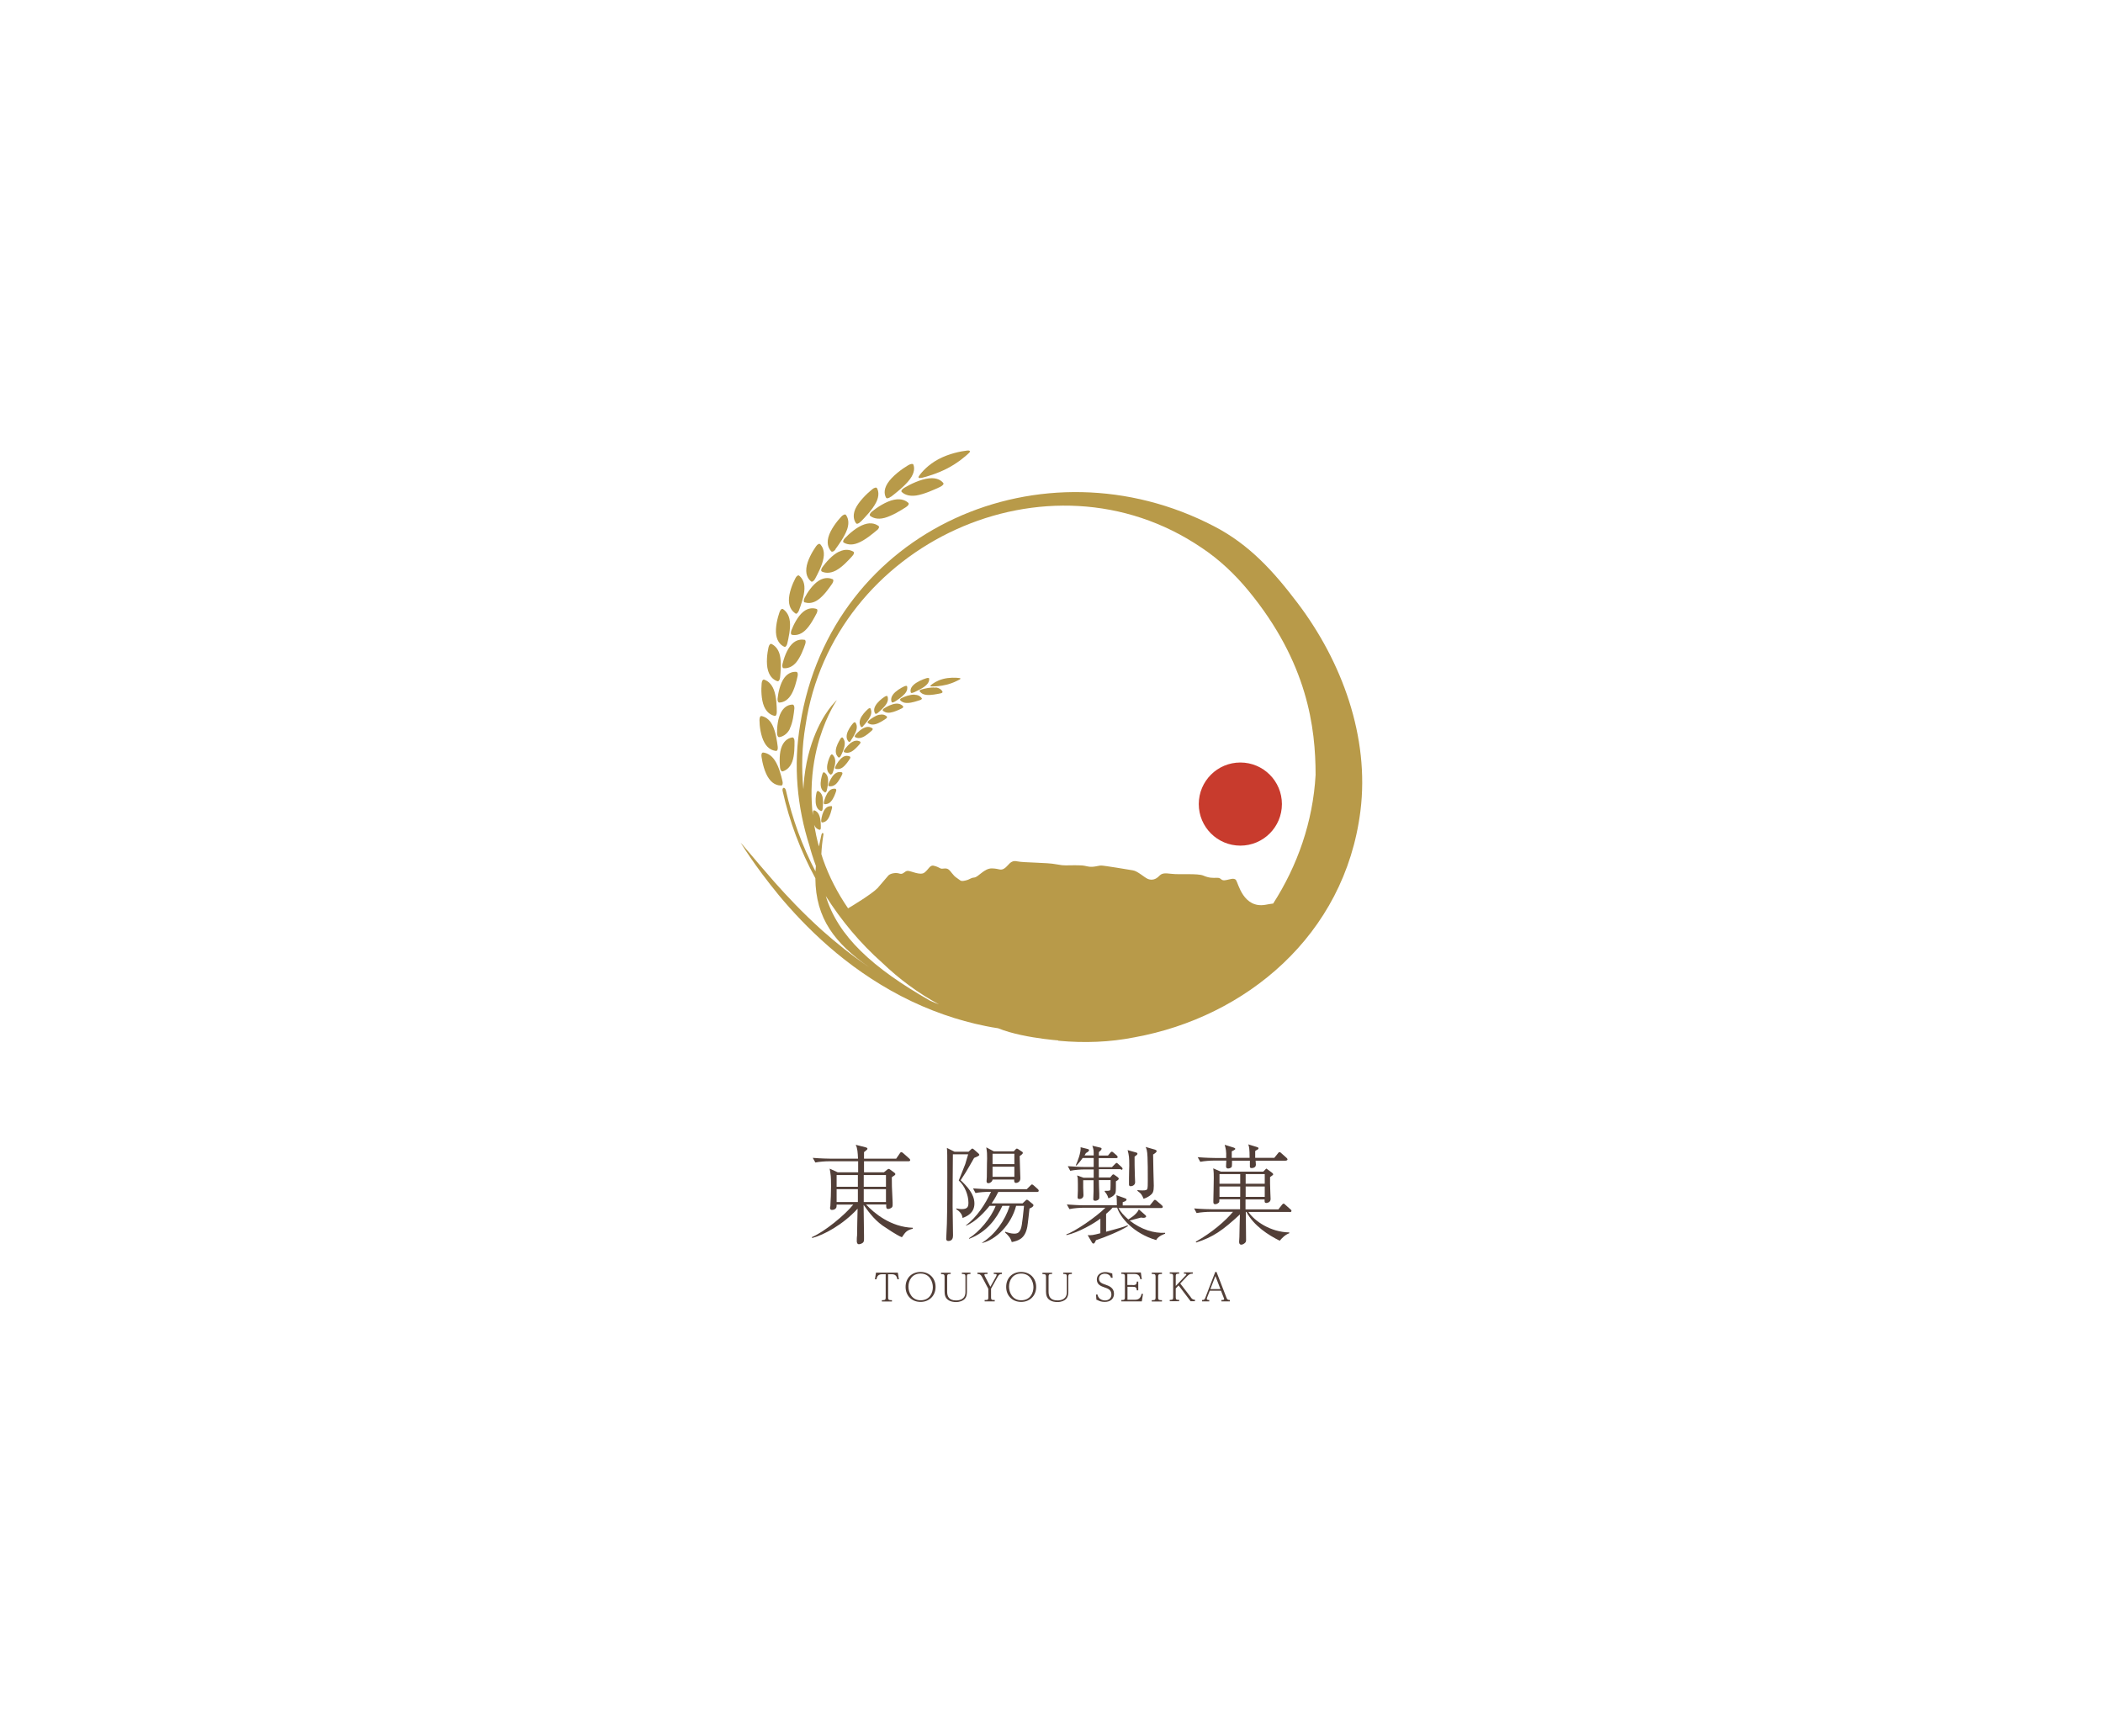 <?xml version="1.0" encoding="UTF-8"?><svg id="_レイヤー_2" xmlns="http://www.w3.org/2000/svg" viewBox="0 0 154.29 127.38"><defs><style>.cls-1{fill:#c83b2d;}.cls-1,.cls-2,.cls-3,.cls-4{stroke-width:0px;}.cls-2{fill:#523f38;}.cls-3{fill:#fff;}.cls-4{fill:#b89a49;}</style></defs><g id="_レイヤー_1-2"><rect class="cls-3" width="154.29" height="127.38"/><path class="cls-2" d="M66.16,90.78c-.35-.13-1.15-.68-1.15-.68-.73-.44-1.2-1.05-1.65-1.69,0,.36.02,1.95.03,2.27,0,.04,0,.21,0,.25,0,.13-.02.21-.1.27-.1.07-.22.1-.27.1-.13,0-.16-.14-.16-.22,0-.06,0-.34.02-.4,0-.32.03-1.7.04-1.99-1.07,1.17-2.48,1.93-3.33,2.15l-.03-.06c.94-.4,2.44-1.64,3.04-2.39h-1.22c0,.18-.02.22-.04.25-.07.1-.18.14-.3.14-.13,0-.14-.09-.14-.13,0-.02,0-.11.02-.14.03-.38.05-1.1.05-1.46,0-.74-.02-.84-.1-1.3l.59.27h1.5c0-.12,0-.33,0-.81h-2.13c-.28,0-.71.03-1.01.09l-.19-.34c.59.05,1.17.06,1.31.06h2.01c-.02-.44-.04-.78-.17-1.02l.74.19s.12.03.12.09c0,.05-.02.08-.09.13-.06.06-.12.09-.16.13,0,.03,0,.32,0,.48h2.36l.26-.38c.04-.06.07-.1.11-.1.06,0,.11.05.15.08l.43.38s.08.07.08.12c0,.07-.07.09-.12.09h-3.27v.81h1.46l.26-.21s.06-.04.09-.04c.02,0,.06.02.08.03l.34.25s.07.06.07.1c0,.04-.02.07-.07.1q-.11.07-.19.13c0,.6,0,.63.06,1.85,0,.08,0,.16,0,.17,0,.13-.02.19-.13.25-.07.04-.15.06-.19.06-.16,0-.16-.11-.15-.33h-1.48c.58.63,1.81,1.66,3.43,1.71v.07c-.44.11-.54.24-.78.6ZM62.94,86.22h-1.56v.86h1.56v-.86ZM62.94,87.26h-1.56v.94h1.56v-.94ZM65,86.22h-1.63v.86h1.63v-.86ZM65,87.26h-1.63v.94h1.63v-.94Z"/><path class="cls-2" d="M71.47,84.96c-.21.37-.53.93-.64,1.1-.12.18-.26.41-.35.54.45.43,1.01,1,1.01,1.71s-.57.95-.87,1.06c-.03-.35-.33-.56-.46-.64v-.06c.12.02.24.05.41.05.45,0,.48-.22.48-.48,0-.53-.26-1.23-.71-1.62.07-.19.42-1.03.48-1.21.05-.15.15-.53.21-.71h-1.12c0,.28-.03,3.31-.02,3.79l.03,2.17c0,.19-.06.4-.35.4-.07,0-.15-.05-.15-.14,0-.17.05-.95.05-1.12.03-1.22.03-2.45.03-3.67,0-1.38,0-1.64-.03-1.9l.56.28h1.03l.15-.14c.06-.06.09-.09.13-.09s.08.04.12.07l.33.29s.06.06.06.1c0,.07-.22.16-.37.22ZM76.09,87.46h-2.85c-.09.17-.22.46-.49.84h2.27l.17-.16c.08-.07.11-.11.15-.11s.06.02.14.08l.28.23c.06.04.06.09.06.1,0,.11-.16.18-.29.24-.02.19-.12,1.13-.16,1.34-.17.89-.67,1.02-1.14,1.12-.09-.32-.27-.5-.5-.71l.03-.05c.19.07.43.14.64.14.16,0,.29-.02.39-.16.17-.23.19-.45.34-1.88h-.58c-.37,1.41-1.49,2.49-2.5,2.73v-.02c.97-.63,1.67-1.6,2.03-2.71h-.54c-.41.92-1.15,1.94-2.44,2.42v-.05c.71-.43,1.61-1.47,1.95-2.37h-.45c-.25.33-1.03,1.21-1.74,1.46v-.02c.83-.64,1.41-1.53,1.85-2.47-.45,0-.84.03-1.14.09l-.18-.34c.41.03.91.06,1.32.06h2.62l.25-.25c.06-.06.1-.1.13-.1.05,0,.1.05.14.08l.28.25s.08.07.08.13c0,.08-.08.09-.12.09ZM74.81,84.82c0,.23.05,1.49.05,1.64,0,.29-.25.34-.32.34-.14,0-.14-.15-.13-.25h-1.59c-.02.17-.2.27-.3.27s-.14-.05-.14-.15c0-.05.02-.26.02-.3,0-1.03.02-1.12.02-1.37,0-.34,0-.43-.06-.81l.55.29h1.47l.11-.12s.07-.08.11-.08.1.03.13.06l.21.14c.06.03.1.06.1.11s0,.08-.23.24ZM74.42,84.66h-1.6v.76h1.6v-.76ZM74.42,85.61h-1.6v.74h1.6v-.74Z"/><path class="cls-2" d="M84.81,90.99c-1.66-.5-2.61-1.64-2.85-2.38h-.33c-.09.11-.23.25-.48.46v1.31c.91-.25,1.2-.32,1.58-.47l.02.06c-.61.38-1.67.81-2.34,1.03-.05.11-.1.25-.19.25-.06,0-.1-.06-.12-.1l-.3-.52c.25.02.4,0,.93-.14v-1.07c-.48.36-1.58,1.01-2.49,1.21v-.06c.63-.21,2.18-1.27,2.86-1.95h-1.62c-.25,0-.7.03-1.02.1l-.19-.34c.44.03.88.06,1.32.06h2.35s0-.55-.03-.74l.59.21c.11.04.15.06.15.11,0,.1-.15.15-.28.19v.24h1.99l.25-.31c.06-.07.08-.1.12-.1s.11.05.14.08l.36.31s.08.07.08.12c0,.08-.07.09-.12.09h-3.13c.14.27.39.55.72.84.03-.02.64-.37.77-.74l.48.42s.06.06.06.09c0,.04-.05.11-.18.11-.05,0-.08,0-.2-.02-.13.04-.71.19-.83.22.86.67,1.77.94,2.6.9v.07s-.5.14-.67.48ZM82.25,85.79h-1.63v.61h.83l.14-.17s.05-.06.09-.06c.03,0,.06.02.1.05l.24.17s.06.06.06.1c0,.08-.17.17-.21.19,0,.76,0,.83-.07.93-.11.16-.29.25-.48.32-.07-.27-.21-.42-.27-.49v-.06c.09,0,.38.02.41-.07.02-.06.02-.63.02-.72h-.86c0,.3.02.71.03,1.01,0,.05,0,.24,0,.28,0,.18-.21.23-.29.23-.14,0-.15-.07-.15-.14,0-.14.02-.49.02-.57,0-.33,0-.38,0-.8h-.76v.56c0,.08.02.49.02.54,0,.26-.24.28-.29.28s-.14,0-.14-.12c0-.13.02-.35.02-.48v-.49c0-.39,0-.46-.06-.64l.48.17h.74v-.61h-.7c-.25,0-.7.03-1.02.1l-.18-.34c.44.03.87.06,1.31.06h.59v-.66h-.81c-.17.25-.35.44-.45.55h-.06c.13-.27.4-.96.36-1.34l.52.13c.06.02.1.03.1.09,0,.05-.06.12-.23.21-.04.06-.06.09-.1.17h.67c0-.4,0-.41-.1-.71l.55.13c.06.02.13.02.13.09,0,.08-.1.16-.2.25v.25h.67l.15-.18c.04-.06.08-.1.13-.1s.1.04.14.08l.21.18s.08.07.08.13c0,.07-.06.08-.12.08h-1.27v.66h.97l.21-.21c.06-.06.1-.1.13-.1.03,0,.11.06.13.09l.23.21s.08.07.08.13c0,.07-.07.08-.12.08ZM83.24,84.86c0,.34,0,.94.02,1.38,0,.09.02.44.02.51,0,.22-.22.29-.32.29-.13,0-.13-.09-.13-.13,0-.07,0-.39,0-.45,0-.51.02-.71.02-.93,0-.61-.02-.74-.12-1.14l.6.17c.09.02.12.05.12.1,0,.06-.07.11-.21.21ZM84.6,84.7c0,.19.02,1.01.02,1.17,0,.17.03,1.01.03,1.14,0,.42-.08.54-.18.63-.22.21-.47.29-.57.32-.1-.24-.16-.38-.45-.58v-.06c.1.02.19.03.36.03.29,0,.32-.04.36-.1.04-.06.04-.4.04-.61,0-.77,0-1.35-.02-1.73-.02-.51-.08-.63-.14-.75l.7.2c.06.02.11.06.11.1,0,.08-.11.16-.25.25Z"/><path class="cls-2" d="M94.63,88.93h-3.04c.46.67,1.62,1.48,3,1.5v.06c-.31.11-.56.38-.7.55-.83-.41-1.9-1.09-2.44-2.11h-.05c0,.56.02,1.47.02,2.03,0,.11,0,.17-.09.25-.1.09-.21.12-.26.12-.1,0-.16-.06-.16-.21,0-.06.02-.31.02-.36,0-.26.03-1.42.04-1.65-1.28,1.18-1.96,1.66-3.21,2.06l-.03-.06c1.19-.67,2.17-1.52,2.73-2.19h-1.65c-.28,0-.72.03-1.02.09l-.18-.34c.59.05,1.16.06,1.31.06h2.06c0-.25,0-.54,0-.73h-1.52c0,.17,0,.2-.04.24-.03.03-.14.12-.26.12-.13,0-.14-.09-.14-.17v-.12c0-.17.03-1.12.03-1.63,0-.18,0-.49-.04-.71l.56.24h3.11l.13-.13c.07-.08.09-.09.1-.09s.02,0,.09.06l.3.22s.11.08.11.13c0,.05-.02.06-.23.21v.46c0,.18.04,1.15.04,1.15,0,.27-.29.29-.31.29-.13,0-.13-.08-.13-.18v-.08h-1.4v.73h2.41l.25-.32c.06-.08.09-.1.13-.1s.06,0,.14.09l.36.32c.06.04.08.07.08.12,0,.07-.06.09-.12.09ZM94.35,85.17h-2.23s.02.28.02.29c0,.25-.29.25-.31.25-.11,0-.13-.05-.13-.11v-.43h-1.31c0,.09,0,.39-.02.44-.07.13-.27.13-.28.13-.11,0-.14-.09-.14-.16s.02-.36.02-.42h-.9c-.28,0-.71.03-1.01.09l-.19-.34c.59.05,1.17.06,1.31.06h.78c.02-.51-.03-.69-.11-.97l.67.21s.11.04.11.09c0,.06-.17.14-.26.18,0,0,0,.44,0,.48h1.31c0-.68-.04-.84-.1-.99l.62.19c.13.04.13.07.13.1,0,.04-.02.07-.1.11-.06.03-.09.05-.14.09,0,.27,0,.36,0,.5h1.4l.26-.32c.04-.06.07-.1.13-.1.02,0,.05,0,.14.09l.36.32s.08.07.08.12c0,.07-.07.09-.13.09ZM89.47,86.15v.71h1.52c0-.24,0-.64,0-.71h-1.53ZM90.99,87.06h-1.52v.76h1.52v-.76ZM92.79,86.15h-1.4v.71h1.4v-.71ZM92.79,87.06h-1.4v.76h1.4v-.76Z"/><path class="cls-2" d="M65.87,93.38l.08.49h-.11c-.05-.23-.14-.37-.41-.37h-.27v1.7c0,.14.02.2.19.2h.09v.1h-.74v-.1h.09c.17,0,.19-.06.19-.2v-1.7h-.26c-.28,0-.37.14-.42.37h-.11l.08-.49h1.61Z"/><path class="cls-2" d="M68.64,94.43c0,.65-.47,1.1-1.1,1.1s-1.1-.44-1.1-1.1.46-1.1,1.1-1.1,1.1.46,1.1,1.1ZM66.65,94.41c0,.43.25,1,.89,1,.68,0,.9-.56.9-.96s-.23-1-.9-1c-.63,0-.89.5-.89.96Z"/><path class="cls-2" d="M69.75,93.38v.1h-.07c-.17,0-.19.07-.19.2v1.09c0,.36.13.65.65.65.29,0,.69-.09.69-.62v-1.12c0-.13-.02-.2-.19-.2h-.07v-.1h.63v.1h-.07c-.17,0-.19.07-.19.2v1.12c0,.25-.06.4-.17.52-.12.12-.34.22-.63.22-.38,0-.66-.14-.77-.38-.06-.14-.07-.28-.07-.38v-1.09c0-.13-.02-.2-.19-.2h-.07v-.1h.69Z"/><path class="cls-2" d="M72.45,93.38v.1c-.06,0-.08,0-.14,0-.04,0-.09.01-.09.06,0,.03.03.08.03.09l.41.79.41-.74s.05-.09.05-.14c0-.06-.06-.06-.13-.06h-.08v-.1h.6v.1c-.16,0-.22.04-.32.22l-.48.86v.63c0,.14.02.2.18.2h.09v.1h-.74v-.1h.09c.17,0,.18-.06.18-.2v-.62l-.47-.89c-.09-.17-.19-.2-.33-.2v-.1h.71Z"/><path class="cls-2" d="M76.02,94.43c0,.65-.47,1.1-1.1,1.1s-1.1-.44-1.1-1.1.46-1.1,1.1-1.1,1.1.46,1.1,1.1ZM74.03,94.41c0,.43.25,1,.89,1,.68,0,.9-.56.9-.96s-.23-1-.9-1c-.63,0-.89.5-.89.96Z"/><path class="cls-2" d="M77.19,93.38v.1h-.07c-.17,0-.19.07-.19.2v1.09c0,.36.13.65.65.65.29,0,.69-.09.69-.62v-1.12c0-.13-.02-.2-.19-.2h-.07v-.1h.63v.1h-.07c-.17,0-.19.07-.19.2v1.12c0,.25-.06.4-.17.52-.12.12-.34.22-.63.22-.38,0-.66-.14-.77-.38-.06-.14-.07-.28-.07-.38v-1.09c0-.13-.02-.2-.19-.2h-.07v-.1h.69Z"/><path class="cls-2" d="M80.4,94.99h.12c.08.43.51.43.56.43.24,0,.46-.14.46-.43,0-.35-.25-.44-.52-.53-.23-.08-.55-.19-.55-.58,0-.34.29-.54.62-.54.16,0,.28.04.39.07.05.01.08.02.12.03l.03.32h-.12c-.06-.22-.28-.3-.45-.3-.23,0-.43.13-.43.37,0,.27.23.35.49.44.25.09.61.22.61.66,0,.34-.23.6-.68.6-.24,0-.4-.07-.48-.11-.08-.04-.08-.04-.13-.05l-.03-.38Z"/><path class="cls-2" d="M83.11,94.3c.2,0,.29-.05.29-.26h.11v.64h-.11c0-.2-.08-.26-.29-.26h-.39v.95h.57c.24,0,.41-.13.46-.43h.11l-.09.55h-1.5v-.1h.07c.17,0,.19-.06.19-.2v-1.52c0-.13-.02-.2-.19-.2h-.07v-.1h1.43l.07.49h-.11c-.03-.17-.1-.38-.41-.38h-.54v.81h.39Z"/><path class="cls-2" d="M85.25,93.38v.1h-.09c-.17,0-.19.07-.19.2v1.52c0,.14.02.2.19.2h.09v.1h-.75v-.1h.09c.17,0,.19-.06.19-.2v-1.52c0-.13-.02-.2-.19-.2h-.09v-.1h.75Z"/><path class="cls-2" d="M87.37,95.21c.12.16.24.16.3.16v.11h-.32l-.88-1.16-.21.22v.64c0,.14.02.2.18.2h.07v.1h-.69v-.1h.07c.16,0,.18-.06.18-.2v-1.52c0-.13-.02-.2-.18-.2h-.07v-.1h.69v.1h-.07c-.17,0-.18.07-.18.2v.7l.71-.75s.07-.07.07-.1c0-.04-.06-.05-.09-.05h-.09v-.1h.65v.1h-.06c-.1,0-.21.03-.36.19l-.5.53.78,1.01Z"/><path class="cls-2" d="M88.76,94.7l-.21.54s-.01.04-.01.06c0,.09.1.09.18.09v.1h-.53v-.1c.1,0,.18,0,.23-.14l.74-1.92h.09l.74,1.91c.05.13.12.15.24.15v.1h-.62v-.1c.13,0,.2,0,.2-.08,0-.02,0-.03-.02-.06l-.21-.54h-.82ZM89.54,94.59l-.37-.96-.37.96h.74Z"/><circle class="cls-1" cx="91" cy="59" r="3.05"/><path class="cls-4" d="M58.12,55.9c.18-.48.17-1.14.17-1.52,0-.16-.07-.28-.16-.27-.2.03-.55.15-.76.63-.21.48-.18,1.19-.14,1.59.02.17.1.29.19.27.19-.05.52-.22.7-.7Z"/><path class="cls-4" d="M58.43,49.3c-.2-.02-.58.02-.89.44-.31.42-.45,1.12-.49,1.51-.02.17.04.31.12.3.2,0,.56-.09.84-.52.28-.42.43-1.07.51-1.43.03-.16,0-.29-.1-.3Z"/><path class="cls-4" d="M59.02,46.95c-.2-.04-.58-.05-.94.33-.36.38-.58,1.06-.67,1.44-.04.17,0,.31.09.31.2.02.57-.03.9-.41.33-.39.56-1.01.68-1.37.05-.16.03-.29-.06-.31Z"/><path class="cls-4" d="M59.9,44.68c-.19-.06-.57-.12-.98.22-.41.34-.72.99-.86,1.36-.06.16-.04.31.05.32.2.04.57.04.95-.31.38-.35.68-.94.86-1.28.07-.15.07-.29-.02-.31Z"/><path class="cls-4" d="M57.94,53.47c.23-.45.3-1.11.34-1.48.01-.16-.04-.29-.13-.29-.2,0-.57.08-.83.54-.26.45-.32,1.16-.31,1.56,0,.17.07.3.16.29.2-.03.55-.16.78-.61Z"/><path class="cls-4" d="M59.04,44.2c.2.06.57.11.99-.2.42-.3.81-.86,1.03-1.18.09-.14.11-.28.03-.32-.19-.08-.56-.18-1.02.11-.46.29-.86.9-1.04,1.26-.08.16-.08.3,0,.33Z"/><path class="cls-4" d="M64.34,38.91c.14-.12.19-.25.12-.31-.16-.12-.51-.31-1.05-.12-.55.18-1.13.7-1.42,1.01-.13.13-.17.28-.09.32.18.11.54.24,1.05.03.51-.2,1.07-.67,1.39-.94Z"/><path class="cls-4" d="M64.9,38c.55-.15,1.2-.55,1.57-.79.16-.1.24-.23.18-.3-.14-.14-.47-.36-1.06-.24-.59.12-1.27.58-1.61.86-.15.12-.21.26-.14.32.16.13.51.3,1.06.15Z"/><path class="cls-4" d="M67.21,36.36c.59-.09,1.33-.43,1.76-.63.18-.09.29-.21.24-.28-.12-.16-.42-.42-1.05-.35-.63.06-1.41.45-1.81.69-.18.11-.26.24-.2.3.15.15.47.35,1.06.27Z"/><path class="cls-4" d="M61.57,40.47c-.51.24-.99.81-1.23,1.14-.11.15-.12.29-.04.33.19.09.56.17,1.03-.08.47-.25.94-.77,1.21-1.07.12-.13.15-.27.07-.31-.17-.1-.54-.25-1.04,0Z"/><path class="cls-4" d="M55.98,55.22c-.09,0-.14.13-.11.31.06.42.22,1.16.55,1.61.32.45.7.5.9.5.09,0,.13-.14.09-.31-.09-.39-.26-1.08-.56-1.53-.3-.46-.66-.56-.86-.58Z"/><path class="cls-4" d="M56.84,52.53c.09.02.15-.11.15-.28,0-.4-.02-1.11-.21-1.62-.19-.51-.52-.7-.72-.76-.09-.03-.17.1-.18.28-.04.42-.04,1.17.18,1.69.22.51.58.65.78.69Z"/><path class="cls-4" d="M57.04,49.98c.09.03.17-.09.19-.26.04-.39.11-1.1-.01-1.63-.12-.53-.43-.75-.62-.84-.08-.04-.18.07-.22.26-.09.41-.19,1.16-.03,1.7.16.54.5.71.69.78Z"/><path class="cls-4" d="M57.54,47.46c.08.04.18-.07.22-.24.09-.39.25-1.08.19-1.62-.06-.54-.34-.8-.51-.91-.08-.05-.19.05-.25.23-.14.4-.33,1.13-.24,1.69.09.55.41.77.6.85Z"/><path class="cls-4" d="M56.94,55.1c.09,0,.14-.12.12-.3-.05-.39-.14-1.1-.39-1.59-.24-.49-.6-.63-.8-.67-.09-.02-.15.11-.15.3,0,.42.09,1.17.37,1.66.27.49.65.58.85.6Z"/><path class="cls-4" d="M58.36,45.02c.08.05.18-.05.25-.21.14-.38.39-1.05.41-1.6.02-.55-.23-.84-.39-.97-.07-.06-.2.03-.28.2-.2.38-.49,1.09-.47,1.65.02.56.31.81.48.92Z"/><path class="cls-4" d="M61.29,40.3c.25-.34.69-.95.87-1.48.18-.54.02-.88-.1-1.04-.05-.07-.21-.01-.34.13-.31.33-.81.97-.95,1.53-.14.56.08.87.22,1.02.06.06.2,0,.31-.15Z"/><path class="cls-4" d="M63.15,38.28c.3-.31.85-.87,1.12-1.4.27-.52.17-.89.07-1.06-.04-.08-.21-.04-.37.1-.37.3-.98.89-1.22,1.43-.23.54-.06.89.06,1.05.05.07.2.02.33-.12Z"/><path class="cls-4" d="M65.37,36.45c.36-.28,1.02-.79,1.39-1.29.37-.5.33-.88.25-1.07-.03-.08-.21-.06-.4.06-.44.26-1.16.79-1.49,1.31-.33.52-.21.89-.11,1.06.04.08.2.04.36-.08Z"/><path class="cls-4" d="M59.51,42.67c.07.05.19-.03.28-.18.19-.36.54-1,.63-1.55.1-.55-.11-.87-.25-1.01-.06-.06-.2,0-.31.17-.25.36-.65,1.04-.7,1.6-.06.56.2.85.36.97Z"/><path class="cls-4" d="M67.6,35.07c.41-.1,1.17-.32,1.92-.71.74-.39,1.3-.86,1.58-1.13.12-.12.06-.19-.14-.17-.46.05-1.33.22-2.1.63-.77.41-1.23.94-1.43,1.23-.09.13-.02.19.16.14Z"/><path class="cls-4" d="M61,59.15c-.11,0-.31,0-.48.23-.17.23-.25.6-.27.81-.01.09.02.16.06.16.11,0,.3-.05.45-.28.15-.23.23-.58.28-.77.02-.09,0-.16-.05-.16Z"/><path class="cls-4" d="M61.76,56.67c-.1-.03-.3-.06-.52.12-.22.18-.38.53-.45.73-.03.09-.02.16.03.17.11.02.31.02.51-.16.2-.19.36-.5.45-.69.04-.08.03-.15-.01-.17Z"/><path class="cls-4" d="M61.83,55.56c-.24.15-.44.48-.53.67-.04.08-.04.16,0,.18.1.03.3.06.52-.1.22-.16.42-.46.53-.63.05-.07.05-.15,0-.17-.1-.05-.3-.1-.53.05Z"/><path class="cls-4" d="M62.57,54.42c-.26.12-.5.43-.62.6-.05.08-.06.16-.02.17.1.05.3.09.54-.04.24-.13.48-.41.61-.56.06-.07.07-.14.03-.17-.09-.06-.28-.13-.54,0Z"/><path class="cls-4" d="M61.31,57.88c-.11-.02-.31-.03-.5.18-.19.2-.31.57-.36.78-.02.09,0,.17.05.17.11,0,.31-.01.48-.22.18-.21.3-.54.36-.73.03-.08.01-.16-.03-.17Z"/><path class="cls-4" d="M63.47,53.38c-.28.09-.56.36-.7.53-.06.07-.08.15-.04.17.09.06.28.13.54.02.26-.1.53-.35.69-.49.07-.06.09-.13.05-.16-.09-.07-.27-.17-.55-.07Z"/><path class="cls-4" d="M65.73,51.63c-.31.03-.68.22-.87.35-.08.05-.12.12-.09.16.08.08.25.19.54.15.29-.04.65-.21.85-.31.09-.04.13-.11.1-.15-.07-.09-.23-.22-.54-.2Z"/><path class="cls-4" d="M67.1,50.97c-.33-.01-.74.14-.95.25-.09.04-.14.11-.11.15.07.09.23.22.54.21.31,0,.7-.14.92-.21.1-.03.16-.09.13-.13-.06-.09-.2-.25-.52-.26Z"/><path class="cls-4" d="M68.64,50.46c-.34-.05-.79.06-1.03.13-.11.03-.17.09-.14.13.06.09.2.24.52.27.32.03.75-.06,1-.11.11-.02.18-.07.16-.12-.04-.1-.17-.27-.5-.32Z"/><path class="cls-4" d="M64.52,52.44c-.29.06-.62.3-.79.44-.07.06-.1.14-.06.17.09.07.27.16.55.09.28-.07.59-.28.77-.4.08-.05.11-.12.08-.16-.08-.08-.25-.2-.54-.13Z"/><path class="cls-4" d="M60.53,58.16s.09-.04.12-.13c.05-.21.13-.58.1-.87-.03-.29-.18-.43-.28-.49-.04-.03-.1.03-.13.12-.07.21-.17.61-.12.9.05.3.22.41.32.46Z"/><path class="cls-4" d="M60.95,56.84s.1-.03.13-.11c.07-.2.2-.56.2-.85,0-.29-.13-.45-.22-.52-.04-.03-.1.02-.15.11-.1.2-.24.58-.23.88.01.3.17.44.26.49Z"/><path class="cls-4" d="M61.53,55.59s.1-.01.14-.1c.1-.19.27-.53.3-.83.04-.29-.08-.46-.15-.54-.03-.03-.11,0-.16.09-.12.19-.32.55-.34.85-.02.3.12.45.2.52Z"/><path class="cls-4" d="M60.35,59.37c.02-.21.06-.59,0-.88-.07-.29-.23-.41-.33-.45-.04-.02-.1.04-.12.14-.05.22-.1.62-.02.91.08.29.26.39.37.42.05.01.09-.05.1-.14Z"/><path class="cls-4" d="M62.42,54.34c.12-.18.34-.5.41-.78.08-.28-.01-.47-.08-.55-.03-.04-.11,0-.17.07-.15.17-.39.51-.45.81-.06.3.06.46.14.54.03.03.1,0,.16-.08Z"/><path class="cls-4" d="M64.39,52.32c.17-.15.48-.41.64-.67.16-.26.12-.46.08-.56-.02-.04-.11-.03-.2.03-.21.13-.55.41-.69.68-.15.27-.07.47-.01.56.03.04.1.02.18-.04Z"/><path class="cls-4" d="M65.62,51.5c.2-.12.55-.35.76-.59.21-.24.2-.44.17-.55-.01-.05-.1-.04-.21,0-.23.11-.63.34-.82.6-.19.26-.14.46-.1.56.02.04.1.03.19-.02Z"/><path class="cls-4" d="M67.01,50.82c.22-.1.63-.28.89-.5.26-.21.28-.42.27-.53,0-.05-.1-.06-.22-.02-.26.08-.71.27-.94.5-.24.23-.22.44-.19.54.01.05.1.05.2,0Z"/><path class="cls-4" d="M63.33,53.27c.15-.16.41-.46.53-.73.12-.27.05-.47,0-.56-.02-.04-.11-.02-.18.05-.18.16-.47.46-.57.75-.1.29,0,.47.06.56.03.04.1.01.17-.06Z"/><path class="cls-4" d="M69.19,49.82c-.46.12-.76.34-.9.46-.06.05-.03.1.07.09.23,0,.65-.02,1.09-.13.44-.11.79-.29.97-.39.08-.05.06-.09-.05-.1-.25-.03-.72-.05-1.18.07Z"/><path class="cls-4" d="M77.64,76.37s.04,0,.05,0c1.85.17,3.72.11,5.57-.26,8.11-1.48,15.4-7.45,16.55-16.6.68-5.42-1.35-10.96-4.61-15.26-1.74-2.3-3.53-4.29-6.12-5.63-12.53-6.53-28.07.14-30.37,14.52-.52,3.02-.23,6.09.69,8.96.05.2.11.39.17.59.09.29.19.57.29.85-.01.14-.02.27-.03.4-.98-1.87-1.71-3.88-2.17-5.94-.03-.12-.1-.21-.17-.19-.07.01-.1.12-.07.24.5,2.23,1.31,4.39,2.4,6.39.02,2.96,1.44,4.79,3.95,6.53-1.29-.87-2.44-1.8-3.43-2.68-1.5-1.35-2.65-2.59-3.52-3.57-.87-.99-1.48-1.72-1.88-2.19-.4-.47-.59-.69-.6-.69.02,0,.92,1.56,2.81,3.86.95,1.14,2.16,2.45,3.65,3.75,1.49,1.3,3.27,2.58,5.31,3.64,2.04,1.06,4.16,1.79,6.21,2.2.31.06.61.12.91.16,2.03.83,5.44.95,4.46.9h-.05ZM60.58,65.74c1.15,1.82,2.54,3.48,4.14,4.9,1.25,1.2,2.64,2.23,4.17,3.06-.22-.09-.43-.17-.65-.27-4.22-2.41-6.77-4.73-7.66-7.7ZM93.4,66.3c-.16.02-.35.05-.56.09-1.62.28-1.99-1.57-2.15-1.8-.15-.23-.51-.03-.83,0-.32.03-.24-.19-.57-.18-.33.01-.58.02-1-.16-.42-.18-1.74-.06-2.32-.13-.58-.07-.73-.05-.95.18-.22.22-.49.31-.79.2-.29-.12-.76-.59-1.13-.64-.36-.06-2.09-.35-2.31-.35-.22,0-.57.15-.97.07-.4-.08-.29-.08-.94-.09s-.7.06-1.38-.07c-.67-.14-2.39-.11-2.89-.22-.49-.11-.62.33-.92.52-.3.19-.36.01-.92,0-.56-.01-.99.64-1.29.67-.31.03-.29.14-.66.22-.38.09-.35-.02-.62-.19-.28-.17-.42-.49-.62-.63-.2-.14-.43,0-.58-.07-.15-.07-.24-.14-.51-.2-.27-.06-.37.29-.67.51-.3.23-.98-.13-1.22-.13-.24,0-.32.3-.61.2-.29-.1-.71,0-.83.16-.13.16-.78.91-.78.91-.43.44-1.9,1.33-2.16,1.48-.77-1.12-1.4-2.34-1.84-3.6-.04-.13-.08-.25-.12-.38.02-.46.07-.93.15-1.42.01-.06,0-.12-.05-.13-.04,0-.07.04-.09.11-.07.3-.13.59-.19.88-.15-.54-.26-1.07-.35-1.59.11.27.3.35.41.37.05,0,.08-.06.08-.15,0-.21,0-.6-.1-.87-.1-.28-.27-.38-.38-.41-.05-.02-.09.05-.1.15,0,.06-.01.13-.01.21-.07-.66-.1-1.28-.09-1.87.03-1.51.29-2.77.58-3.74.61-1.95,1.29-2.82,1.27-2.84,0,0-.14.13-.4.44-.25.32-.62.82-1.01,1.66-.38.83-.79,2-.97,3.57-.03.28-.05.57-.07.87-.15-1.55-.11-3.13.16-4.69,1.99-13.32,17.79-20.66,29.04-13.04,1.33.88,2.47,1.97,3.46,3.17,4.34,5.28,4.92,10.06,4.92,13.51-.19,3.43-1.33,6.67-3.12,9.45Z"/></g></svg>